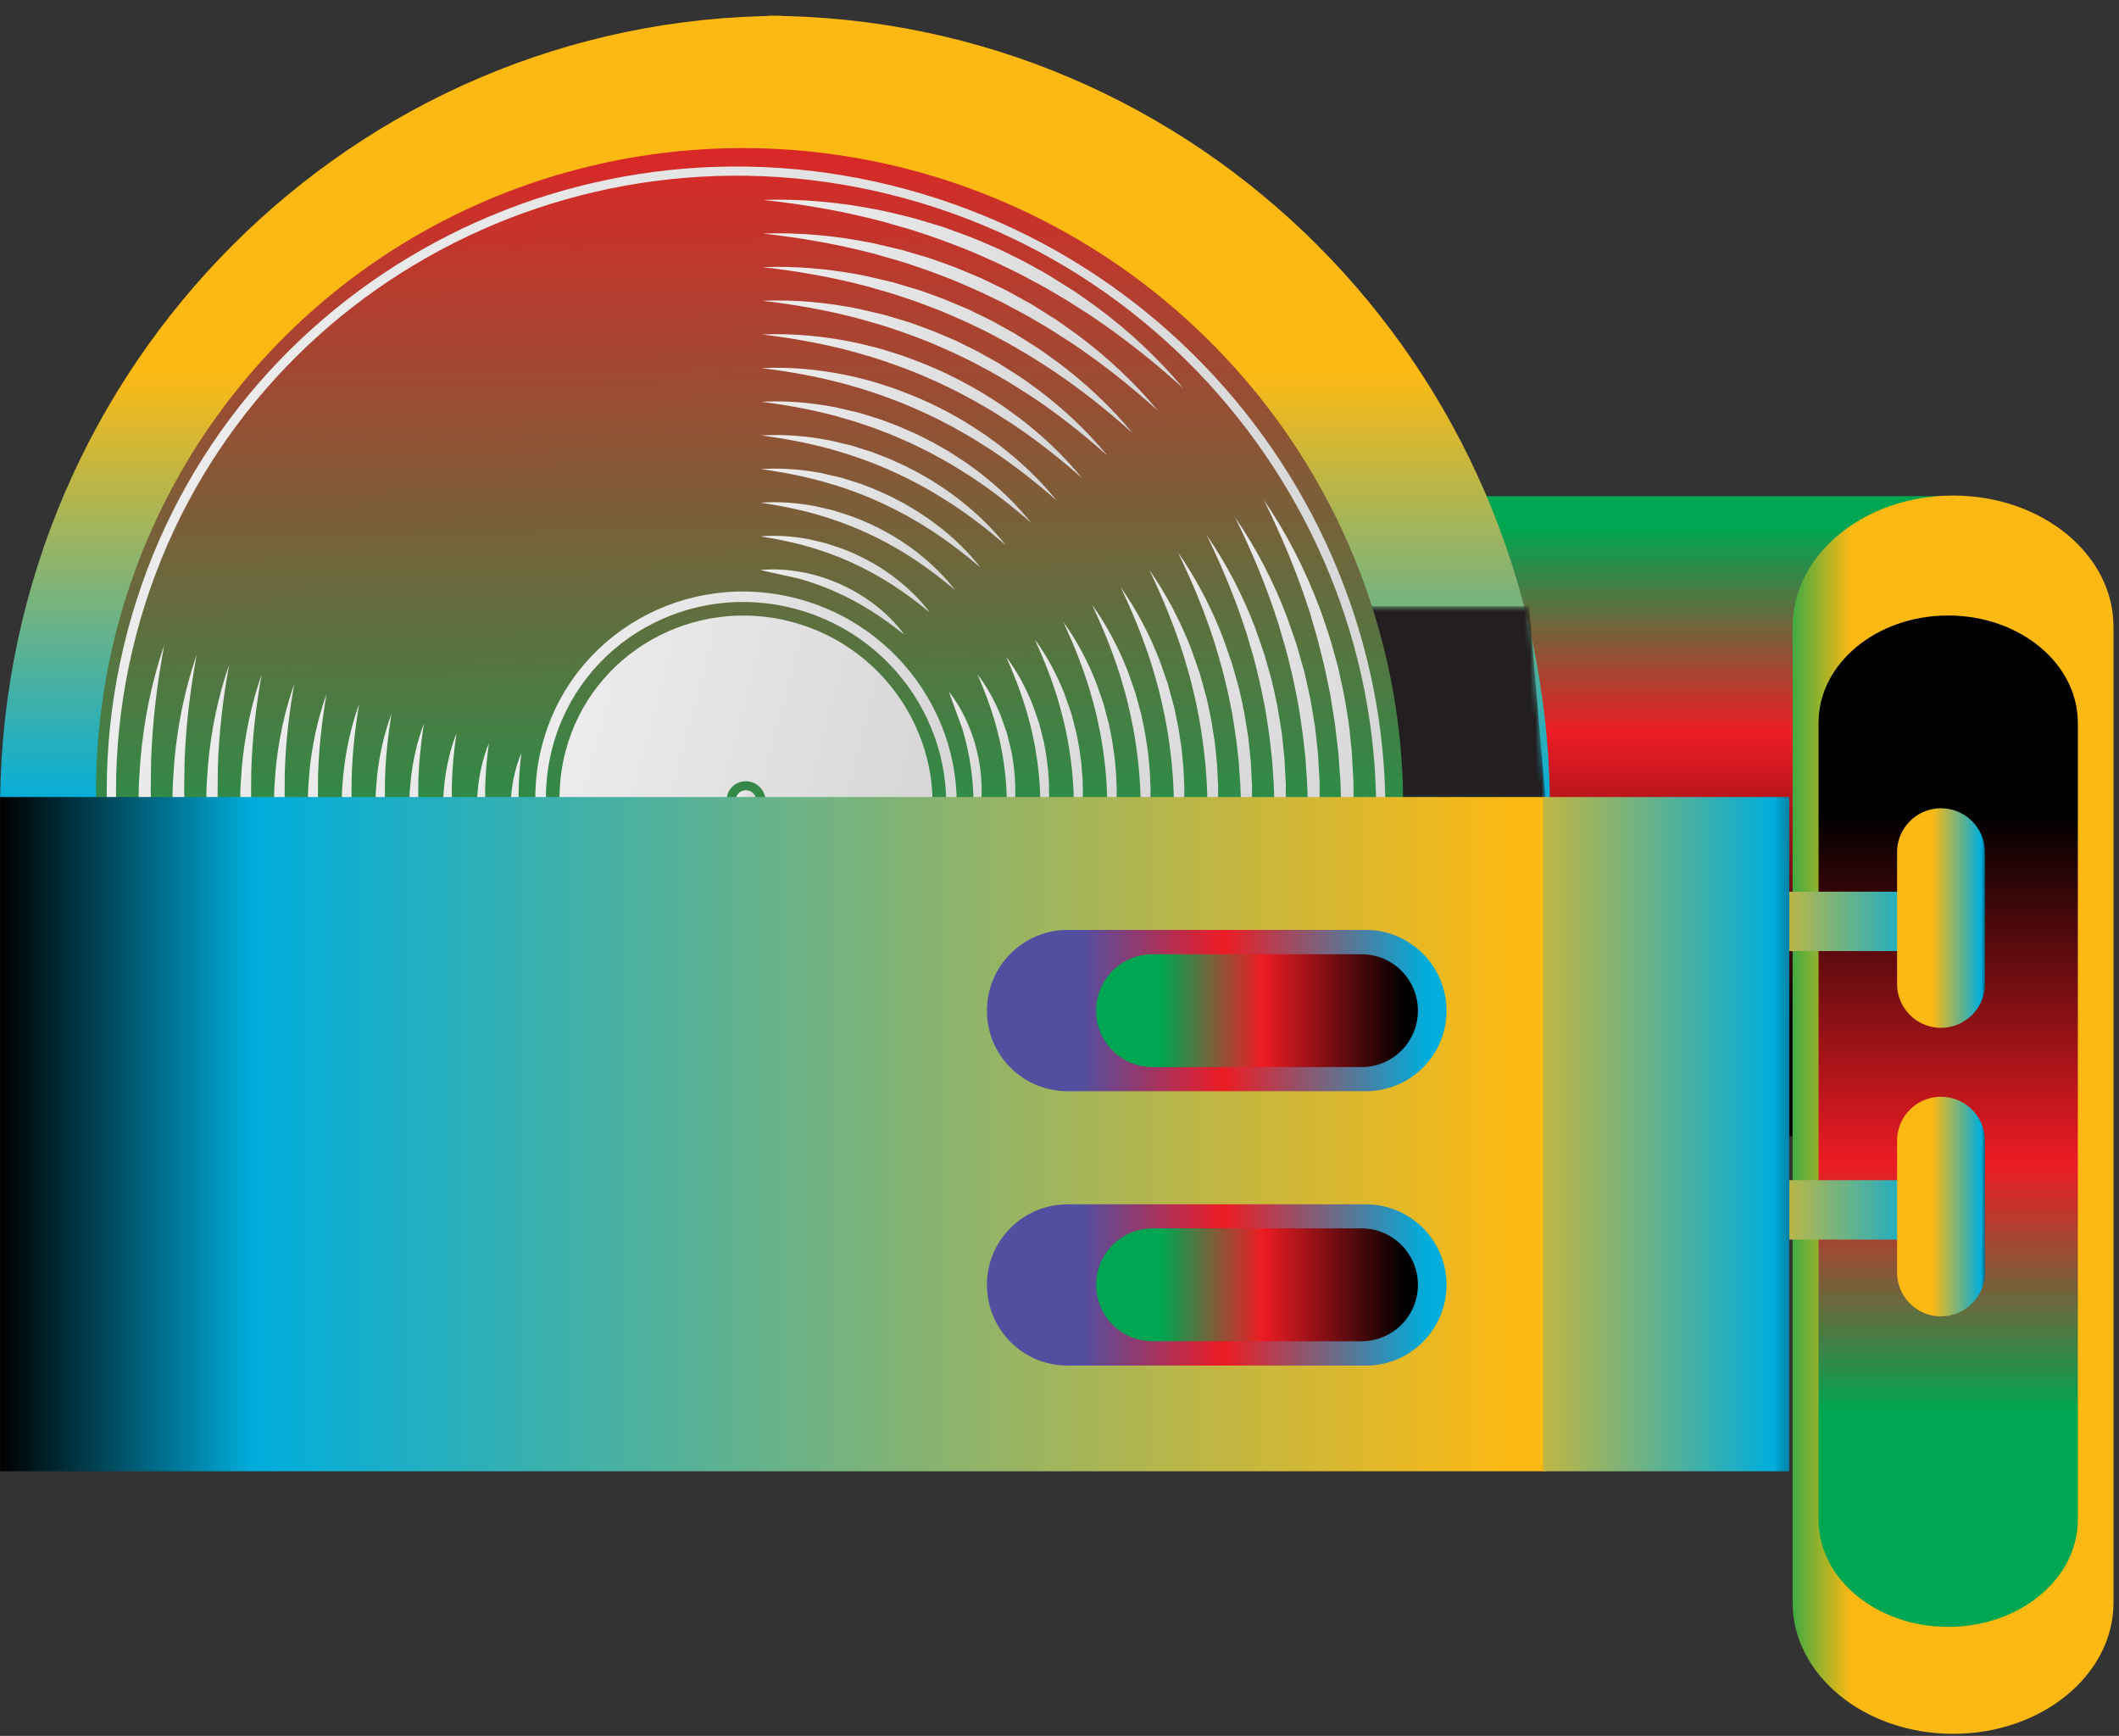 <svg xmlns="http://www.w3.org/2000/svg" xmlns:xlink="http://www.w3.org/1999/xlink" width="376" height="308" fill="none"><rect width="100%" height="100%" fill="#333333" stroke="none"/><style>#disk-spin {transform-box: fill-box;animation: disk-spin 5s infinite;transform-origin: center;} @keyframes disk-spin {0% {transform: rotate(0deg)}100% {transform: rotate(720deg)}}</style><path d="M346.631 201.585V88.034h-207.9v113.551h207.9z" fill="url(#B)"/><path d="M318.083 284.34c0 12.864 12.775 23.295 28.478 23.295 15.716 0 28.463-10.425 28.463-23.295V111.222c0-12.91-12.747-23.295-28.463-23.295-15.696 0-28.477 10.385-28.477 23.295l-.001 173.118z" fill="url(#C)"/><path d="M322.685 269.642c0 10.495 10.301 19.013 22.999 19.013 12.691 0 23.013-8.518 23.013-19.013V128.261c0-10.541-10.322-19.054-23.013-19.054-12.698 0-22.999 8.513-22.999 19.054v141.381z" fill="url(#D)"/><path d="M343.218 168.749v-10.536h-43.223v10.536h43.223z" fill="url(#E)"/><path d="M344.395 182.37c4.325 0 7.815-3.512 7.815-7.781v-23.393c0-4.27-3.483-7.782-7.815-7.782a7.8 7.8 0 0 0-7.772 7.782v23.393a7.8 7.8 0 0 0 7.772 7.781z" fill="url(#F)"/><path d="M343.218 219.938v-10.537h-43.223v10.537h43.223z" fill="url(#G)"/><path d="M344.395 233.558c4.325 0 7.815-3.512 7.815-7.781v-23.393c0-4.269-3.483-7.781-7.815-7.781a7.8 7.8 0 0 0-7.772 7.781v23.393a7.8 7.8 0 0 0 7.772 7.781z" fill="url(#H)"/><path d="M136.278 141.514V2.804c76.059.238 137.666 62.068 138.731 138.71H136.278z" fill="url(#I)"/><path d="M138.754 141.514V2.804C62.696 3.042 1.089 64.872.024 141.514h138.73z" fill="url(#J)"/><path d="M136.279 141.514V64.353c42.304.14 76.577 34.504 77.194 77.161h-77.194z" fill="url(#K)"/><mask id="A" maskUnits="userSpaceOnUse" x="136" y="107" width="139" height="35"><path style="mix-blend-mode:multiply" d="M271.337 107.585l2.915 34.357H136.278v-34.357h135.059z" fill="url(#L)"/></mask><g mask="url(#A)"><path d="M271.337 107.585l2.915 34.357H136.278v-34.357h135.059z" fill="url(#M)"/></g><ellipse cx="115.087" cy="116.23" rx="115.087" ry="116.23" transform="matrix(.256 -.967 .965 .262 -8.62 222.497)" fill="url(#N)"/><path d="M130.609 141.54c-.255.966.34 1.969 1.312 2.234s1.979-.301 2.234-1.267-.334-1.968-1.312-2.235-1.98.301-2.234 1.268z" fill="url(#O)"/><path d="M140.706 110.402c-17.659-4.816-35.763 5.455-40.352 22.887s6.035 35.545 23.701 40.363 35.764-5.455 40.355-22.894-6.044-35.54-23.704-40.356zm-9.193 34.92c-1.837-.501-2.944-2.387-2.466-4.201s2.363-2.883 4.199-2.383 2.952 2.389 2.474 4.203-2.363 2.884-4.207 2.381z" fill="url(#P)"/><path d="M141.787 106.298c-19.979-5.449-40.388 6.13-45.582 25.859s6.793 40.143 26.772 45.592 40.388-6.13 45.582-25.86-6.793-40.143-26.772-45.591zm-18.34 69.665c-18.986-5.178-30.36-24.569-25.427-43.311s24.317-29.744 43.297-24.568 30.367 24.57 25.433 43.312-24.318 29.745-43.303 24.567z" fill="url(#Q)"/><path d="M22.603 112.085C6.864 171.868 43.309 233.931 103.84 250.439s122.589-18.692 138.328-78.475-20.715-121.842-81.246-138.35S38.34 52.309 22.603 112.085zm217.969 59.444c-15.51 58.914-76.658 93.605-136.317 77.335S8.689 171.434 24.199 112.52s76.659-93.605 136.318-77.335 95.573 77.431 80.063 136.345l-.007-.001z" fill="url(#R)"/><g id="disk-spin"><path d="M31.791 173.439l-.734-2.49-1.27-5.038-1.062-5.071-.822-5.112-.616-5.139-.375-5.156-.164-5.174.058-5.173c.232-6.904 1.053-13.783 2.331-20.628-2.257 6.586-3.638 13.501-4.23 20.495-.11 1.748-.258 3.5-.295 5.26l-.009 5.277.313 5.275c.194 1.755.319 3.514.578 5.256.298 1.738.53 3.496.892 5.222l.555 2.591c.194.859.345 1.736.603 2.582.492 1.7.919 3.413 1.467 5.099.567 1.676 1.092 3.363 1.743 5.009 2.499 6.607 5.747 12.952 9.743 18.777-3.12-6.309-5.829-12.756-7.959-19.369-.298-.812-.494-1.663-.75-2.486l.002-.007z" fill="url(#S)"/><path d="M30.917 135.362l-.242 3.67-.048 1.252-.011 4.938.28 4.934.529 4.919.828 4.888a156.53 156.53 0 0 0 .515 2.422l.577 2.477 1.39 4.898 1.667 4.807c2.365 6.217 5.423 12.178 9.185 17.646-2.927-5.941-5.462-12.001-7.454-18.214-.286-.771-.468-1.559-.705-2.339-.009-.025-.688-2.319-.696-2.344-.452-1.561-.789-3.152-1.19-4.73-.371-1.577-.66-3.177-.997-4.767-.314-1.592-.515-3.206-.766-4.803-.249-1.605-.389-3.217-.583-4.829-.171-1.613-.218-3.23-.356-4.849-.094-1.615-.1-3.244-.154-4.863-.008-1.621.052-3.239.053-4.866.206-6.489.981-12.959 2.16-19.402-2.128 6.155-3.421 12.619-3.985 19.162l.002-.007z" fill="url(#T)"/><path d="M36.911 135.766l-.236 3.416-.04 1.164-.027 4.594.248 4.595.48 4.582.756 4.551c.003.046.463 2.213.474 2.261l.542 2.377 1.316 4.689 1.599 4.6c2.224 5.825 5.093 11.403 8.635 16.517-2.726-5.569-5.089-11.244-6.953-17.069-.261-.719-.44-1.46-.66-2.19-.01-.048-.634-2.146-.644-2.194-.424-1.464-.74-2.958-1.116-4.431-.343-1.48-.621-2.979-.932-4.464-.288-1.487-.477-3-.717-4.496-.231-1.502-.359-3.013-.543-4.517-.166-1.514-.211-3.025-.338-4.543-.089-1.515-.095-3.031-.145-4.551l.047-4.551c.195-6.071.899-12.13 2.004-18.172-1.992 5.725-3.219 11.74-3.756 17.83l.007.002z" fill="url(#U)"/><path d="M42.91 136.18l-.216 3.165-.048 1.079-.037 4.253.215 4.254.432 4.245.691 4.217c.005.07.42 2.028.425 2.097l.509 2.27 1.246 4.489 1.529 4.401c2.075 5.43 4.761 10.635 8.077 15.387-2.526-5.199-4.721-10.497-6.446-15.922-.244-.669-.412-1.363-.615-2.043l-.599-2.046c-.389-1.364-.687-2.755-1.028-4.129-.325-1.376-.574-2.777-.867-4.16-.267-1.39-.447-2.795-.666-4.195-.212-1.399-.338-2.804-.504-4.205-.149-1.403-.197-2.817-.314-4.228-.087-1.409-.095-2.827-.142-4.241-.008-1.418.036-2.83.042-4.244.172-5.663.827-11.306 1.831-16.938-1.855 5.295-3.004 10.865-3.52 16.501l.002-.007z" fill="url(#V)"/><path d="M48.91 136.594l-.21 2.91-.047.989-.041 3.921.19 3.915.39 3.91.612 3.88a199.96 199.96 0 0 0 .393 1.929l.474 2.171 1.178 4.282 1.462 4.194c1.934 5.038 4.432 9.853 7.52 14.256-2.326-4.829-4.347-9.74-5.947-14.77-.219-.617-.378-1.262-.563-1.893-.035-.1-.528-1.793-.554-1.898-.361-1.266-.641-2.554-.954-3.83-.297-1.278-.537-2.571-.802-3.856-.256-1.289-.41-2.589-.617-3.888-.202-1.291-.317-2.595-.471-3.894-.138-1.303-.181-2.618-.288-3.92-.082-1.31-.088-2.623-.133-3.93l.03-3.939c.153-5.245.748-10.484 1.668-15.709-1.728 4.87-2.795 9.987-3.284 15.172l-.007-.002z" fill="url(#W)"/><path d="M54.909 137.008l-.204 2.656-.048.905-.057 3.577.157 3.576.341 3.572.547 3.546c.015.117.329 1.649.344 1.766l.441 2.063 1.111 4.076 1.392 3.994c1.781 4.635 4.094 9.076 6.962 13.125-2.126-4.457-3.988-8.986-5.447-13.624-.207-.576-.345-1.156-.52-1.738-.035-.13-.474-1.62-.502-1.748-.334-1.168-.587-2.352-.88-3.531-.271-1.174-.49-2.371-.737-3.552-.228-1.192-.387-2.388-.568-3.582s-.294-2.392-.436-3.591c-.119-1.2-.168-2.403-.262-3.611-.073-1.203-.083-2.41-.13-3.621l.024-3.624c.137-4.836.676-9.66 1.497-14.483-1.592 4.44-2.579 9.112-3.041 13.845l.014.004z" fill="url(#X)"/><path d="M60.91 137.414l-.191 2.403-.04.818-.066 3.236.132 3.237.295 3.228.482 3.212c.01.138.281 1.455.305 1.597l.407 1.963 1.041 3.876 1.322 3.795c1.64 4.242 3.771 8.302 6.413 11.989-1.925-4.087-3.613-8.237-4.947-12.479-.177-.515-.317-1.058-.469-1.581-.036-.153-.421-1.448-.457-1.601-.299-1.068-.534-2.148-.806-3.232-.244-1.075-.453-2.164-.672-3.248-.211-1.082-.349-2.181-.519-3.275-.163-1.091-.265-2.181-.398-3.271-.115-1.101-.161-2.198-.244-3.305-.068-1.103-.083-2.207-.121-3.309-.015-1.104.017-2.21.019-3.317.112-4.421.595-8.831 1.332-13.247-1.455 4.01-2.371 8.234-2.805 12.515l-.014-.004z" fill="url(#Y)"/><path d="M66.903 137.826l-.178 2.151-.048.732-.069 2.897.092 2.894.253 2.894.411 2.876c.018.163.245 1.271.265 1.428l.374 1.856.973 3.669 1.248 3.586c1.499 3.85 3.441 7.527 5.854 10.865-1.723-3.723-3.246-7.481-4.441-11.324-.165-.474-.282-.958-.424-1.433-.05-.187-.369-1.268-.419-1.455-.264-.968-.48-1.946-.719-2.922-.223-.98-.407-1.964-.606-2.945-.184-.984-.319-1.977-.471-2.967-.153-.983-.249-1.981-.365-2.962-.103-.999-.154-1.993-.227-2.991-.057-1.003-.076-2.002-.111-2.998l.007-3.011c.093-4.004.523-8.007 1.161-12.021-1.321 3.587-2.162 7.357-2.569 11.186l.009-.005z" fill="url(#Z)"/><path d="M72.909 138.242l-.179 1.894-.04.645-.078 2.554.065 2.564.197 2.554.346 2.542c.02.186.197 1.078.217 1.264l.339 1.757.904 3.469 1.18 3.379c1.35 3.456 3.117 6.754 5.296 9.734-1.523-3.352-2.878-6.733-3.948-10.18-.141-.423-.247-.858-.379-1.286l-.367-1.305c-.237-.87-.434-1.745-.645-2.623-.204-.877-.367-1.765-.541-2.641-.165-.881-.289-1.773-.422-2.66-.135-.88-.221-1.77-.323-2.656-.093-.892-.148-1.788-.209-2.686-.054-.896-.071-1.789-.1-2.693-.024-.895-.008-1.795.001-2.696.077-3.595.443-7.186.996-10.786-1.192 3.155-1.947 6.482-2.326 9.859l.016-.003z" fill="url(#a)"/><path d="M78.902 138.653l-.159 1.644-.048.56-.087 2.213.034 2.216.149 2.217.274 2.206c.021.209.154.893.184 1.097l.311 1.659.829 3.261 1.11 3.179c1.211 3.056 2.78 5.976 4.746 8.605-1.33-2.983-2.513-5.971-3.44-9.033l-.327-1.136-.322-1.157-.571-2.324-.477-2.337-.373-2.353-.291-2.346-.183-2.378-.09-2.381-.004-2.389c.059-3.178.369-6.354.825-9.559-1.055 2.725-1.729 5.6-2.09 8.529l-.002.007z" fill="url(#b)"/><path d="M84.903 139.06l-.154 1.397-.04.471-.104 1.87.009 1.877.109 1.875.202 1.871.136.933.278 1.552.759 3.061 1.041 2.979c1.063 2.662 2.449 5.201 4.181 7.473-1.13-2.613-2.138-5.222-2.942-7.881l-.284-.981-.276-1.009-.49-2.024-.404-2.031-.324-2.046-.251-2.034-.166-2.064-.088-2.072-.011-2.074c.035-2.77.29-5.533.662-8.331-.926 2.294-1.521 4.723-1.852 7.193l.009-.005z" fill="url(#c)"/><path d="M90.869 147.915c.354 2.424.969 4.813 1.908 7.08.922 2.269 2.119 4.425 3.63 6.343l-2.442-6.735c-.654-2.272-1.174-4.56-1.486-6.882-.344-2.316-.467-4.661-.459-7.009.017-2.353.211-4.71.489-7.097-.936 2.215-1.495 4.594-1.757 7.008-.271 2.419-.209 4.876.115 7.299l.002-.007z" fill="url(#d)"/><path d="M71.15 228.007c-5.759-3.85-11.192-8.189-16.381-12.879 4.464 5.369 9.643 10.183 15.302 14.384 1.432 1.019 2.848 2.072 4.325 3.037l4.492 2.807c1.543.857 3.071 1.746 4.645 2.544 1.59.766 3.148 1.596 4.774 2.312 1.63.672 3.244 1.407 4.896 2.026l2.49.912c.831.292 1.648.633 2.502.865 1.701.49 3.375 1.056 5.083 1.489 1.714.413 3.422.876 5.149 1.21 6.901 1.426 13.949 2.096 20.925 1.863-6.958-.75-13.812-1.925-20.523-3.663-.853-.179-1.67-.467-2.501-.7l-2.498-.707c-1.666-.481-3.284-1.083-4.928-1.618-1.636-.563-3.235-1.212-4.853-1.814-1.613-.623-3.173-1.358-4.765-2.034-1.589-.684-3.126-1.479-4.687-2.214-1.555-.756-3.049-1.629-4.586-2.425-1.521-.828-2.989-1.739-4.485-2.605L71.152 228l-.002.007z" fill="url(#e)"/><path d="M74.695 223.242c-5.42-3.616-10.537-7.692-15.424-12.092 4.161 5.027 9.01 9.543 14.293 13.479l3.001 2.15c.346.235.684.475 1.041.699l4.198 2.631c1.443.807 2.872 1.64 4.338 2.387 1.488.723 2.954 1.499 4.457 2.166 1.526.637 3.03 1.327 4.578 1.91.021.006 2.303.847 2.329.862.795.282 1.579.606 2.397.835 1.628.479 3.233 1.018 4.876 1.441 1.642.401 3.281.838 4.943 1.162 6.486 1.335 13.121 1.961 19.682 1.727-6.541-.726-12.988-1.836-19.296-3.472-.794-.17-1.563-.438-2.345-.658a2067.7 2067.7 0 0 1-2.35-.667c-1.56-.452-3.097-1.018-4.635-1.524-1.54-.528-3.05-1.139-4.571-1.707-1.511-.58-2.983-1.277-4.479-1.913-1.494-.642-2.931-1.388-4.405-2.078-1.46-.715-2.869-1.535-4.306-2.281-1.429-.774-2.814-1.632-4.223-2.453-1.379-.849-2.734-1.759-4.11-2.622l.01.018z" fill="url(#f)"/><path d="M78.232 218.482c-5.074-3.381-9.87-7.184-14.453-11.302 3.871 4.697 8.371 8.903 13.282 12.582l2.791 2.004.969.657 3.903 2.462 4.039 2.231c1.386.68 2.745 1.405 4.145 2.03 1.422.601 2.819 1.24 4.263 1.787.04.019 2.123.784 2.163.802.758.28 1.509.588 2.298.809 1.554.473 3.097.988 4.662 1.391 1.577.39 3.14.799 4.73 1.111 6.085 1.249 12.295 1.826 18.438 1.597-6.126-.695-12.158-1.744-18.06-3.284-.743-.165-1.464-.412-2.196-.618l-2.194-.632c-1.46-.426-2.887-.954-4.342-1.43-1.435-.493-2.851-1.063-4.275-1.597-1.421-.549-2.793-1.196-4.194-1.791-1.392-.6-2.744-1.294-4.123-1.943-1.367-.667-2.684-1.433-4.035-2.133-1.336-.727-2.629-1.53-3.948-2.289-1.302-.799-2.56-1.645-3.858-2.457l-.004.013z" fill="url(#g)"/><path d="M68.278 203.209c3.568 4.355 7.731 8.262 12.267 11.675l2.585 1.867c.294.206.596.407.891.606l3.609 2.286c1.244.701 2.467 1.426 3.738 2.083 1.279.629 2.537 1.304 3.834 1.894 1.313.556 2.606 1.159 3.938 1.669.06.031 1.934.725 2.003.751.725.263 1.447.563 2.192.78 1.483.454 2.956.95 4.456 1.342 1.497.376 3.004.77 4.523 1.063 5.677 1.16 11.468 1.691 17.197 1.454-5.703-.663-11.329-1.646-16.826-3.084-.692-.158-1.366-.385-2.049-.578l-2.047-.585c-1.362-.399-2.693-.886-4.042-1.333-1.338-.46-2.659-.989-3.986-1.49-1.324-.515-2.603-1.114-3.916-1.67-1.297-.56-2.556-1.206-3.842-1.807-1.273-.62-2.507-1.333-3.757-1.984-1.25-.681-2.453-1.423-3.686-2.136-1.203-.742-2.386-1.531-3.593-2.289-4.735-3.148-9.207-6.686-13.499-10.509l.009-.005z" fill="url(#h)"/><path d="M72.779 199.238c3.272 4.015 7.084 7.618 11.256 10.778l2.374 1.72c.267.192.543.378.812.562 1.106.709 2.191 1.441 3.315 2.11 1.137.65 2.268 1.32 3.432 1.926 1.169.584 2.329 1.203 3.524 1.75 1.209.521 2.394 1.072 3.616 1.545.081.037 1.754.661 1.842.7.695.262 1.377.544 2.084.758 1.412.442 2.821.921 4.243 1.292 1.433.358 2.87.733 4.316 1.014 5.263 1.07 10.637 1.547 15.955 1.318-5.294-.634-10.505-1.556-15.596-2.9-.636-.142-1.26-.356-1.894-.535l-1.891-.543c-1.263-.372-2.498-.826-3.75-1.239-1.241-.426-2.457-.919-3.69-1.38-1.221-.472-2.412-1.033-3.623-1.547-1.202-.519-2.369-1.11-3.558-1.677-1.178-.58-2.322-1.232-3.486-1.837-1.158-.626-2.277-1.316-3.412-1.972-1.128-.685-2.221-1.412-3.336-2.116-4.395-2.915-8.545-6.187-12.535-9.72l.002-.007z" fill="url(#i)"/><path d="M77.286 195.269c2.967 3.68 6.444 6.977 10.248 9.873l2.161 1.581c.248.179.492.342.749.515l3.012 1.939 3.125 1.768c1.067.542 2.127 1.112 3.214 1.607 1.099.476 2.176.984 3.291 1.427.108.052 1.568.596 1.675.647.659.254 1.308.519 1.985.732 1.339.43 2.672.88 4.037 1.243 1.359.354 2.719.7 4.102.964 4.855.982 9.81 1.412 14.713 1.181-4.879-.602-9.677-1.457-14.371-2.701-.591-.138-1.161-.329-1.745-.495-.127-.034-1.616-.468-1.742-.509-1.164-.346-2.303-.759-3.449-1.144-1.145-.392-2.273-.846-3.401-1.271-1.125-.439-2.224-.945-3.338-1.425-1.106-.478-2.186-1.031-3.276-1.542-1.085-.532-2.144-1.131-3.213-1.696-1.065-.578-2.101-1.208-3.15-1.819-1.036-.63-2.047-1.298-3.079-1.942-4.042-2.678-7.878-5.679-11.566-8.923l.018-.01z" fill="url(#j)"/><path d="M91.018 200.264l1.95 1.435.677.473 2.719 1.763 2.819 1.611 2.894 1.468 2.983 1.307c.127.064 1.386.539 1.515.596l1.879.703 3.823 1.192 3.898.909c4.448.886 8.982 1.277 13.463 1.043-4.464-.572-8.846-1.366-13.136-2.507-.533-.13-1.063-.303-1.59-.454a126.26 126.26 0 0 1-1.595-.462c-1.059-.317-2.108-.698-3.157-1.049-1.046-.365-2.072-.777-3.11-1.17-1.028-.405-2.041-.865-3.052-1.303s-1.992-.934-2.987-1.404c-.999-.487-1.958-1.036-2.942-1.548-.972-.531-1.925-1.102-2.875-1.656-.952-.578-1.873-1.184-2.814-1.774-3.703-2.445-7.222-5.182-10.609-8.136 2.672 3.34 5.812 6.338 9.232 8.966l.016-.003z" fill="url(#k)"/><path d="M94.51 195.388l1.737 1.296.599.422 2.43 1.595 2.512 1.454 2.583 1.332 2.659 1.189c.148.07 1.198.474 1.355.539l1.774.674 3.618 1.137 3.689.866c4.034.797 8.158 1.135 12.223.9-4.041-.538-8.015-1.274-11.9-2.32-.483-.116-.956-.274-1.441-.413-.184-.05-1.265-.366-1.447-.422-.96-.29-1.907-.629-2.857-.953-.942-.33-1.88-.703-2.814-1.06-.932-.365-1.85-.784-2.766-1.181s-1.806-.839-2.704-1.276c-.905-.439-1.775-.927-2.664-1.398-.887-.478-1.749-.995-2.613-1.504l-2.555-1.606c-3.365-2.206-6.553-4.682-9.64-7.339 2.383 3.001 5.172 5.696 8.221 8.068z" fill="url(#l)"/><path d="M98.009 190.514l1.525 1.157.527.38 2.137 1.419 2.213 1.299 2.273 1.188 2.336 1.065c.167.082 1.019.41 1.188.485l1.675.647 3.409 1.096 3.476.816c3.626.708 7.332 1 10.98.764-3.625-.508-7.193-1.178-10.664-2.127-.433-.11-.858-.247-1.287-.371l-1.289-.387c-.868-.265-1.713-.561-2.565-.859-.844-.296-1.68-.626-2.524-.952-.836-.33-1.66-.703-2.48-1.066-.821-.356-1.617-.75-2.421-1.14-.811-.398-1.596-.833-2.391-1.257-.787-.429-1.567-.885-2.346-1.342l-2.299-1.433c-3.019-1.97-5.884-4.181-8.683-6.552 2.08 2.659 4.533 5.055 7.213 7.163l-.002.007z" fill="url(#m)"/><path d="M101.493 185.637l1.314 1.01.457.332 1.833 1.247 1.913 1.15 1.963 1.045 2.018.949c.194.097.832.344 1.028.435l1.568.618 3.205 1.04 3.265.759c3.218.62 6.497.863 9.73.625-3.21-.476-6.362-1.086-9.437-1.935l-1.131-.329-1.15-.341-2.264-.763-2.229-.842-2.194-.944-2.14-1.004-2.114-1.101-2.077-1.187-2.033-1.265c-2.68-1.737-5.231-3.677-7.72-5.763 1.784 2.319 3.893 4.413 6.197 6.257l-.002.007z" fill="url(#n)"/><path d="M104.983 180.768l1.108.873.379.281 1.547 1.073 1.599.991 1.651.909 1.696.824.86.381 1.468.599 2.992.99 3.056.717c2.811.525 5.679.723 8.488.489-2.795-.446-5.532-.995-8.202-1.741l-.976-.287-1-.309-1.965-.666-1.945-.743-1.901-.82-1.858-.868-1.849-.962-1.807-1.033-1.777-1.091c-2.334-1.502-4.561-3.176-6.758-4.968 1.487 1.986 3.254 3.772 5.188 5.352l.006.009z" fill="url(#o)"/><path d="M109.372 176.618c1.916 1.508 4.043 2.762 6.272 3.775 2.243.987 4.592 1.743 6.998 2.173 2.397.434 4.846.586 7.246.353l-6.981-1.552c-2.263-.658-4.477-1.437-6.616-2.419-2.148-.946-4.2-2.082-6.199-3.338-1.996-1.262-3.899-2.677-5.793-4.179 1.412 1.951 3.149 3.678 5.074 5.181l-.001.006z" fill="url(#p)"/><path d="M232.978 110.617l.734 2.489 1.269 5.038 1.062 5.072.815 5.11.616 5.139.375 5.155.166 5.167-.058 5.174c-.232 6.904-1.06 13.781-2.331 20.628 2.257-6.586 3.636-13.494 4.227-20.489.112-1.754.261-3.506.302-5.257-.003-1.756.057-3.518.002-5.28l-.304-5.28c-.194-1.755-.326-3.515-.576-5.263-.298-1.738-.531-3.489-.892-5.221l-.555-2.592c-.201-.86-.344-1.735-.61-2.583-.491-1.701-.909-3.419-1.46-5.098-.574-1.677-1.092-3.362-1.743-5.008-2.506-6.61-5.747-12.953-9.738-18.769 3.113 6.308 5.829 12.756 7.954 19.36.305.814.501 1.665.748 2.494l-.003.014z" fill="url(#q)"/><path d="M233.859 148.696l.242-3.67.041-1.255.018-4.936-.281-4.934-.528-4.919-.828-4.888c.005-.021-.512-2.406-.515-2.422l-.57-2.475-1.392-4.89-1.674-4.809c-2.358-6.216-5.416-12.177-9.186-17.647 2.927 5.941 5.463 12.001 7.454 18.215.279.768.468 1.558.705 2.338.009.025.688 2.319.689 2.342.459 1.563.794 3.161 1.198 4.732.371 1.577.659 3.177.996 4.768.312 1.599.508 3.203.765 4.81.242 1.602.389 3.216.583 4.828.17 1.613.218 3.23.349 4.848.101 1.617.109 3.238.161 4.864.008 1.622-.052 3.24-.053 4.866-.213 6.487-.981 12.959-2.168 19.4 2.121-6.156 3.423-12.626 3.994-19.166z" fill="url(#r)"/><path d="M227.858 148.289l.229-3.417.047-1.162.027-4.595-.248-4.594-.48-4.582-.756-4.552-.474-2.26-.542-2.377-1.323-4.691-1.597-4.607c-2.216-5.823-5.092-11.404-8.629-16.509 2.726 5.57 5.089 11.244 6.953 17.069.261.719.433 1.459.66 2.191.009.055.634 2.146.644 2.194.417 1.461.743 2.951 1.109 4.429.351 1.481.621 2.978.932 4.464.295 1.489.485 3.001.715 4.503s.359 3.012.544 4.516c.159 1.512.21 3.025.33 4.541.089 1.516.095 3.031.145 4.551.012 1.518-.045 3.039-.047 4.552-.197 6.077-.908 12.135-2.004 18.171 1.992-5.724 3.212-11.741 3.756-17.83l.009-.005z" fill="url(#s)"/><path d="M221.859 147.875l.223-3.163.047-1.079.03-4.255-.215-4.254-.439-4.246-.684-4.216c-.005-.069-.42-2.028-.425-2.097l-.509-2.27-1.256-4.484-1.529-4.401c-2.068-5.428-4.762-10.628-8.077-15.386 2.526 5.199 4.721 10.496 6.453 15.924.244.668.405 1.36.608 2.04a150.86 150.86 0 0 1 .599 2.046c.389 1.364.687 2.756 1.035 4.131.323 1.383.574 2.777.867 4.16.267 1.391.44 2.793.659 4.194.212 1.398.345 2.805.51 4.206.142 1.402.197 2.818.314 4.228.08 1.407.088 2.826.135 4.239l-.035 4.246c-.171 5.663-.827 11.307-1.831 16.938 1.857-5.301 2.996-10.866 3.512-16.503l.008.002z" fill="url(#t)"/><path d="M215.859 147.462l.21-2.911.047-.989.039-3.913-.19-3.916-.39-3.91-.62-3.881c-.006-.092-.379-1.836-.385-1.928l-.469-2.161-1.186-4.285-1.461-4.194c-1.928-5.036-4.432-9.852-7.52-14.255 2.326 4.828 4.354 9.741 5.953 14.778.219.617.377 1.263.564 1.886l.554 1.898c.362 1.266.634 2.553.954 3.83.304 1.28.537 2.571.802 3.856.249 1.288.417 2.591.617 3.889.193 1.295.315 2.601.471 3.894.138 1.303.182 2.61.288 3.919.075 1.309.09 2.616.133 3.931l-.031 3.938c-.153 5.246-.748 10.484-1.66 15.711 1.72-4.871 2.795-9.987 3.276-15.173l.004-.014z" fill="url(#u)"/><path d="M209.86 147.048l.204-2.656.041-.908.05-3.579-.158-3.575-.341-3.573-.548-3.546c-.015-.117-.331-1.641-.346-1.758l-.441-2.064-1.111-4.075-1.392-3.995c-1.781-4.634-4.101-9.077-6.962-13.124 2.126 4.457 3.986 8.993 5.447 13.623.202.568.345 1.156.513 1.737.034.13.467 1.618.502 1.748.333 1.168.587 2.352.872 3.529.277 1.182.491 2.37.737 3.552.235 1.194.379 2.386.568 3.582.182 1.194.294 2.392.431 3.582.126 1.202.174 2.412.27 3.613.07 1.209.082 2.41.123 3.619.017 1.21-.018 2.413-.024 3.624-.137 4.836-.667 9.655-1.497 14.483 1.591-4.44 2.579-9.112 3.033-13.847l.029.008z" fill="url(#v)"/><path d="M203.858 146.641l.191-2.403.047-.816.066-3.236-.124-3.235-.302-3.23-.476-3.21c-.016-.14-.281-1.455-.304-1.597l-.407-1.963-1.041-3.876-1.317-3.786c-1.64-4.242-3.771-8.302-6.412-11.996 1.926 4.087 3.613 8.237 4.947 12.479.183.524.317 1.058.468 1.588l.463 1.603c.299 1.068.534 2.148.799 3.23.251 1.077.451 2.171.672 3.248.209 1.089.349 2.181.519 3.275.165 1.084.273 2.183.396 3.278.117 1.094.169 2.2.253 3.3.068 1.103.083 2.207.119 3.316l-.019 3.317c-.119 4.419-.595 8.831-1.325 13.249 1.455-4.01 2.371-8.234 2.805-12.515l-.018-.02z" fill="url(#w)"/><path d="M197.859 146.228l.185-2.149.048-.733.068-2.896-.099-2.897-.246-2.891-.411-2.876c-.018-.163-.238-1.27-.258-1.426l-.381-1.859-.964-3.674-1.255-3.588c-1.498-3.85-3.44-7.526-5.853-10.865 1.723 3.723 3.246 7.482 4.446 11.333.158.473.282.958.424 1.434.045.178.369 1.268.412 1.453.271.97.487 1.947.726 2.924.223.979.414 1.965.607 2.944.184.984.326 1.979.47 2.968.152.99.25 1.981.364 2.968.105.993.154 1.993.227 2.992.058.995.076 2.001.109 3.005l-.007 3.01c-.102 4.01-.523 8.008-1.168 12.02 1.326-3.579 2.155-7.36 2.561-11.188l-.005-.009z" fill="url(#x)"/><path d="M191.859 145.814l.181-1.902.04-.644.078-2.555-.067-2.556-.197-2.555-.339-2.54c-.02-.186-.197-1.078-.217-1.264l-.346-1.758-.896-3.468-1.18-3.379c-1.351-3.456-3.11-6.751-5.296-9.734 1.53 3.354 2.879 6.726 3.948 10.18.14.423.254.861.372 1.284.066.214.315 1.095.366 1.305.244.872.441 1.747.646 2.624.197.874.367 1.764.539 2.647.165.881.289 1.773.422 2.66.134.881.221 1.77.323 2.657.094.891.141 1.785.209 2.685.054.896.078 1.791.099 2.694v2.696c-.077 3.594-.449 7.176-.996 10.785 1.185-3.157 1.94-6.484 2.326-9.858l-.015-.004z" fill="url(#y)"/><path d="M185.867 145.402l.166-1.642.041-.561.087-2.214-.041-2.218-.149-2.217-.274-2.206c-.021-.209-.147-.891-.177-1.095l-.312-1.659-.827-3.268-1.11-3.179c-1.202-3.061-2.772-5.974-4.738-8.603 1.33 2.983 2.504 5.976 3.44 9.033l.327 1.136.324 1.15.564 2.323.476 2.336.373 2.353.283 2.345.192 2.372.09 2.382.005 2.388c-.059 3.178-.37 6.354-.833 9.558 1.063-2.724 1.737-5.598 2.088-8.523l.005.009z" fill="url(#z)"/><path d="M179.866 144.995l.154-1.396.041-.471.096-1.872-.009-1.878-.102-1.873-.202-1.87-.136-.933-.279-1.552-.759-3.062-1.042-2.972c-1.063-2.662-2.449-5.201-4.188-7.474 1.13 2.612 2.145 5.223 2.94 7.888l.284.981.271 1 .49 2.024.41 2.039.317 2.045.25 2.034.166 2.063.088 2.073.018 2.076c-.042 2.768-.29 5.532-.662 8.331.919-2.296 1.521-4.723 1.852-7.194l.002-.007z" fill="url(#AA)"/><path d="M173.9 136.14c-.354-2.424-.97-4.813-1.901-7.077-.922-2.27-2.125-4.428-3.63-6.343l2.442 6.735c.656 2.265 1.174 4.56 1.486 6.881.337 2.314.467 4.662.459 7.009-.024 2.351-.218 4.708-.496 7.096.936-2.216 1.494-4.595 1.757-7.009.278-2.417.208-4.876-.115-7.299l-.002.007z" fill="url(#AB)"/><path d="M156.335 37.339c-6.9-1.425-13.941-2.094-20.923-1.87 6.95.755 13.819 1.927 20.524 3.663.844.184 1.669.467 2.5.7l2.492.705c1.665.481 3.291 1.085 4.935 1.62 1.629.561 3.242 1.213 4.855 1.807 1.613.623 3.181 1.36 4.765 2.035 1.589.683 3.126 1.479 4.687 2.214 1.555.756 3.047 1.636 4.578 2.422 1.521.828 2.988 1.746 4.485 2.605l4.374 2.797c5.757 3.856 11.199 8.191 16.386 12.888-4.464-5.37-9.65-10.185-15.302-14.384-1.432-1.02-2.848-2.072-4.325-3.037l-4.492-2.807c-1.543-.857-3.078-1.748-4.645-2.544-1.588-.772-3.155-1.598-4.774-2.312-1.63-.672-3.242-1.414-4.903-2.027l-2.489-.913c-.836-.301-1.648-.633-2.503-.864-1.693-.489-3.374-1.056-5.075-1.488-1.714-.413-3.423-.876-5.157-1.212l.007.002z" fill="url(#AC)"/><path d="M188.196 57.274l-1.038-.705-4.192-2.629-4.345-2.389-4.464-2.169-4.579-1.91c-.021-.006-2.309-.849-2.329-.862l-2.403-.837-4.87-1.439-4.942-1.162c-6.493-1.337-13.122-1.961-19.681-1.733 6.534.724 12.988 1.835 19.289 3.469.794.171 1.563.439 2.352.66l2.343.665c1.567.455 3.09 1.016 4.635 1.524 1.533.527 3.05 1.139 4.565 1.706 1.517.582 2.99 1.279 4.486 1.914 1.487.641 2.931 1.389 4.405 2.078 1.46.715 2.862 1.534 4.306 2.282 1.429.774 2.813 1.632 4.218 2.443 1.386.851 2.734 1.759 4.116 2.624 5.421 3.616 10.539 7.685 15.418 12.09-4.169-5.03-9.012-9.537-14.293-13.479l-3.004-2.144.007.002z" fill="url(#AD)"/><path d="M184.918 62.289l-.969-.656-3.895-2.46-4.045-2.24-4.145-2.03-4.263-1.787c-.041-.018-2.121-.791-2.162-.809l-2.295-.816-4.663-1.391-4.737-1.113c-6.077-1.247-12.294-1.826-18.439-1.59 6.118.693 12.157 1.744 18.059 3.285.743.164 1.464.412 2.197.618l2.195.625c1.461.426 2.896.949 4.337 1.421 1.442.495 2.849 1.07 4.275 1.597 1.421.549 2.793 1.196 4.194 1.791 1.392.6 2.751 1.296 4.123 1.943 1.367.668 2.685 1.434 4.035 2.134 1.336.726 2.629 1.53 3.948 2.289 1.295.797 2.561 1.645 3.852 2.456 5.074 3.381 9.876 7.186 14.46 11.304-3.863-4.695-8.37-8.903-13.282-12.581l-2.791-2.005.011.018z" fill="url(#AE)"/><path d="M181.639 67.304l-.897-.614-3.608-2.286-3.731-2.081-3.834-1.894-3.94-1.663c-.067-.033-1.941-.727-2.001-.758l-2.19-.787-4.456-1.342-4.523-1.063c-5.67-1.159-11.463-1.682-17.198-1.454 5.711.664 11.336 1.647 16.832 3.093.692.158 1.359.383 2.049.578l2.046.585c1.362.399 2.701.888 4.043 1.334 1.338.459 2.657.995 3.979 1.487 1.326.508 2.604 1.107 3.908 1.669 1.297.56 2.563 1.207 3.84 1.814 1.273.62 2.5 1.331 3.764 1.986 1.249.681 2.452 1.423 3.679 2.134l3.595 2.282c4.727 3.146 9.207 6.686 13.498 10.508-3.568-4.355-7.731-8.261-12.274-11.677l-2.577-1.865-.004.014z" fill="url(#AF)"/><path d="M191.99 84.817c-3.272-4.014-7.091-7.62-11.258-10.77l-2.374-1.721c-.267-.191-.543-.377-.826-.566-1.099-.707-2.184-1.439-3.315-2.11-1.137-.65-2.261-1.319-3.425-1.924-1.169-.584-2.329-1.204-3.524-1.75-1.208-.521-2.394-1.073-3.615-1.545-.089-.039-1.755-.661-1.843-.7-.694-.263-1.376-.544-2.091-.76-1.411-.442-2.813-.919-4.243-1.291-1.431-.366-2.869-.734-4.316-1.014-5.262-1.07-10.636-1.547-15.948-1.316 5.295.633 10.506 1.556 15.599 2.892.643.144 1.267.358 1.893.536.106.029 1.793.516 1.897.551 1.263.372 2.497.826 3.743 1.238 1.248.428 2.464.921 3.697 1.381 1.221.472 2.414 1.026 3.622 1.547s2.368 1.117 3.558 1.678c1.171.578 2.32 1.238 3.484 1.843 1.151.624 2.277 1.316 3.412 1.972l3.336 2.115c4.389 2.913 8.545 6.187 12.535 9.72l.002-.007z" fill="url(#AG)"/><path d="M187.483 88.786c-2.977-3.674-6.445-6.977-10.25-9.866l-2.161-1.581c-.248-.179-.497-.35-.749-.515l-3.019-1.94c-1.029-.598-2.062-1.213-3.126-1.768-1.067-.542-2.119-1.11-3.211-1.614-1.1-.476-2.183-.986-3.301-1.422-.107-.051-1.567-.596-1.674-.647-.66-.253-1.313-.527-1.986-.731-1.338-.43-2.672-.881-4.036-1.243-1.361-.347-2.727-.702-4.109-.966-4.848-.98-9.81-1.412-14.706-1.18 4.879.603 9.676 1.458 14.362 2.706.591.138 1.161.33 1.745.495.127.034 1.616.468 1.743.502 1.158.343 2.304.758 3.45 1.143 1.143.399 2.266.845 3.399 1.278 1.125.439 2.224.945 3.338 1.425 1.106.478 2.18 1.022 3.276 1.542 1.085.532 2.137 1.129 3.213 1.696 1.064.578 2.101 1.209 3.149 1.82l3.073 1.94c4.042 2.678 7.875 5.686 11.573 8.924l.007.002z" fill="url(#AH)"/><path d="M173.743 83.79l-1.95-1.435-.671-.464-2.726-1.764-2.819-1.611-2.902-1.47-2.976-1.305c-.126-.064-1.385-.539-1.514-.596l-1.879-.703-3.823-1.193-3.896-.915c-4.448-.887-8.983-1.277-13.463-1.043 4.464.572 8.846 1.366 13.134 2.514.54.132 1.062.303 1.59.453a125.26 125.26 0 0 1 1.593.469c1.066.319 2.108.698 3.157 1.049 1.046.365 2.079.779 3.11 1.17 1.035.407 2.034.863 3.05 1.31 1.012.438 1.992.934 2.995 1.406.996.493 1.957 1.036 2.941 1.548.974.524 1.918 1.1 2.876 1.656l2.814 1.773c3.702 2.445 7.22 5.189 10.609 8.136-2.681-3.334-5.812-6.338-9.239-8.968l-.011-.018z" fill="url(#AI)"/><path d="M170.259 88.667l-1.738-1.296-.599-.422-2.43-1.595-2.513-1.454-2.59-1.334-2.651-1.187c-.141-.068-1.199-.474-1.348-.536l-1.781-.676-3.616-1.144-3.69-.867c-4.033-.797-8.151-1.133-12.215-.898 4.041.539 8.015 1.274 11.899 2.32.484.116.956.274 1.435.411.181.057 1.265.365 1.445.429.959.29 1.906.628 2.857.953.949.332 1.879.703 2.814 1.06.932.364 1.843.782 2.764 1.188.909.395 1.806.839 2.706 1.269.903.445 1.773.934 2.663 1.398.881.476 1.75.994 2.607 1.501l2.557 1.6c3.358 2.203 6.56 4.683 9.645 7.348-2.383-3.001-5.172-5.696-8.223-8.061l.002-.007z" fill="url(#AJ)"/><path d="M166.76 93.541l-1.533-1.151-.52-.379-2.137-1.419-2.213-1.298-2.273-1.188-2.336-1.064c-.174-.085-1.019-.41-1.186-.493l-1.675-.647-3.402-1.093-3.476-.816c-3.626-.708-7.332-1-10.973-.762 3.625.508 7.184 1.183 10.664 2.127.433.11.858.247 1.286.371a84.15 84.15 0 0 1 1.292.38c.861.263 1.711.568 2.557.857.852.298 1.688.628 2.525.952.835.331 1.66.703 2.479 1.066.821.356 1.624.752 2.429 1.142.81.398 1.595.834 2.393 1.251.787.429 1.564.892 2.346 1.342.777.463 1.532.958 2.298 1.433 3.02 1.97 5.891 4.183 8.684 6.552-2.087-2.661-4.533-5.055-7.213-7.163l-.016.003z" fill="url(#AK)"/><path d="M163.269 98.417l-1.314-1.01-.457-.332-1.841-1.249-1.905-1.148-1.961-1.052-2.013-.94c-.194-.097-.831-.351-1.028-.435l-1.569-.619-3.205-1.04-3.269-.768c-3.218-.62-6.498-.863-9.731-.625 3.217.479 6.37 1.088 9.437 1.935l1.138.331 1.142.347 2.264.763 2.236.844 2.193.944 2.141 1.004 2.119 1.11 2.077 1.187 2.033 1.265c2.68 1.737 5.231 3.677 7.72 5.764-1.792-2.321-3.893-4.414-6.204-6.259l-.003-.016z" fill="url(#AL)"/><path d="M159.779 103.285l-1.103-.863-.378-.289-1.547-1.073-1.599-.991-1.651-.908-1.696-.824-.859-.382-1.463-.59-2.99-.996-3.065-.712c-2.803-.53-5.673-.721-8.488-.489 2.802.448 5.539.997 8.209 1.743l.983.289.993.306 1.972.669 1.937.741 1.909.822 1.856.875 1.842.961 1.809 1.025 1.777 1.091c2.334 1.502 4.561 3.177 6.758 4.968-1.487-1.985-3.254-3.772-5.196-5.354l-.01-.018z" fill="url(#AM)"/><path d="M155.397 107.437c-1.923-1.51-4.043-2.761-6.279-3.776-2.241-.995-4.584-1.749-6.992-2.172-2.395-.441-4.846-.586-7.245-.352l6.974 1.55c2.262.658 4.484 1.439 6.616 2.418 2.141.945 4.207 2.085 6.205 3.34 1.989 1.26 3.899 2.678 5.796 4.173-1.413-1.951-3.157-3.68-5.075-5.181z" fill="url(#AN)"/></g><path d="M274.372 261.048V141.416H.024v119.632h274.348z" fill="url(#AO)"/><path d="M317.508 261.048V141.416h-43.711v119.632h43.711z" fill="url(#AP)"/><path d="M242.37 193.613c7.877 0 14.304-6.358 14.304-14.28 0-7.879-6.427-14.336-14.304-14.336h-52.944c-7.906 0-14.305 6.45-14.305 14.336 0 7.922 6.399 14.28 14.305 14.28h52.944z" fill="url(#AQ)"/><path d="M241.585 189.337a10 10 0 0 0 10.015-10.011c0-5.552-4.486-10.017-10.015-10.017h-37.07a10 10 0 0 0-10.015 10.017c0 5.552 4.492 10.011 10.015 10.011h37.07z" fill="url(#AR)"/><path d="M242.37 242.299c7.877 0 14.304-6.408 14.304-14.336 0-7.88-6.427-14.28-14.304-14.28h-52.944c-7.906 0-14.305 6.407-14.305 14.28 0 7.928 6.399 14.336 14.305 14.336h52.944z" fill="url(#AS)"/><path d="M241.585 237.98a10 10 0 0 0 10.015-10.017c0-5.503-4.486-10.011-10.015-10.011h-37.07c-5.53 0-10.015 4.508-10.015 10.011a10.01 10.01 0 0 0 10.015 10.017h37.07z" fill="url(#AT)"/><defs><linearGradient id="B" x1="242.678" y1="194.904" x2="242.678" y2="93.761" xlink:href="#AU"><stop offset=".13"/><stop offset=".64" stop-color="#ed1c24"/><stop offset="1" stop-color="#00a651"/></linearGradient><linearGradient id="C" x1="311.416" y1="197.781" x2="328.568" y2="197.781" xlink:href="#AU"><stop offset=".01" stop-color="#ed1c24"/><stop offset=".18" stop-color="#00a651"/><stop offset="1" stop-color="#fdb913"/></linearGradient><linearGradient id="D" x1="345.691" y1="128.537" x2="345.691" y2="250.508" xlink:href="#AU"><stop offset=".13"/><stop offset=".64" stop-color="#ed1c24"/><stop offset="1" stop-color="#00a651"/></linearGradient><linearGradient id="E" x1="346.253" y1="163.484" x2="308.784" y2="163.484" xlink:href="#AU"><stop offset=".13" stop-color="#00addc"/><stop offset="1" stop-color="#fdb913"/></linearGradient><linearGradient id="F" x1="353.304" y1="162.889" x2="339.791" y2="162.889" xlink:href="#AU"><stop/><stop offset=".13" stop-color="#00addc"/><stop offset=".78" stop-color="#fdb913"/></linearGradient><linearGradient id="G" x1="346.253" y1="214.673" x2="308.784" y2="214.673" xlink:href="#AU"><stop offset=".13" stop-color="#00addc"/><stop offset="1" stop-color="#fdb913"/></linearGradient><linearGradient id="H" x1="353.304" y1="214.077" x2="339.791" y2="214.077" xlink:href="#AU"><stop/><stop offset=".13" stop-color="#00addc"/><stop offset=".78" stop-color="#fdb913"/></linearGradient><linearGradient id="I" x1="204.176" y1="158.893" x2="204.176" y2="39.534" xlink:href="#AU"><stop/><stop offset=".13" stop-color="#00addc"/><stop offset=".78" stop-color="#fdb913"/></linearGradient><linearGradient id="J" x1="70.857" y1="158.893" x2="70.857" y2="39.534" xlink:href="#AU"><stop/><stop offset=".13" stop-color="#00addc"/><stop offset=".78" stop-color="#fdb913"/></linearGradient><linearGradient id="K" x1="173.633" y1="86.313" x2="173.633" y2="37.672" xlink:href="#AU"><stop offset=".13" stop-color="#00addc"/><stop offset=".64" stop-color="#ed1c24"/><stop offset="1" stop-color="#524fa1"/></linearGradient><linearGradient id="L" x1="205.272" y1="136.208" x2="205.272" y2="90.053" xlink:href="#AU"><stop stop-color="#fff"/><stop offset=".06" stop-color="#dadada"/><stop offset=".16" stop-color="#a7a7a7"/><stop offset=".26" stop-color="#7a7a7a"/><stop offset=".37" stop-color="#545454"/><stop offset=".48" stop-color="#353535"/><stop offset=".59" stop-color="#1e1e1e"/><stop offset=".71" stop-color="#0d0d0d"/><stop offset=".84" stop-color="#030303"/><stop offset="1"/></linearGradient><linearGradient id="M" x1="205.272" y1="136.208" x2="205.272" y2="90.053" xlink:href="#AU"><stop stop-color="#231f20"/></linearGradient><linearGradient id="N" x1="264.354" y1="188.813" x2="114.87" y2="231.706" xlink:href="#AU"><stop stop-color="#e72025"/><stop offset="1" stop-color="#01a651"/></linearGradient><linearGradient id="O" x1="130.609" y1="141.54" x2="134.163" y2="142.475" xlink:href="#AU"><stop stop-color="#ececec"/><stop offset="1" stop-color="#d6d6d6"/></linearGradient><linearGradient id="P" x1="100.353" y1="133.292" x2="164.558" y2="150.195" xlink:href="#AU"><stop stop-color="#ececec"/><stop offset="1" stop-color="#d6d6d6"/></linearGradient><linearGradient id="Q" x1="96.205" y1="132.157" x2="168.727" y2="151.25" xlink:href="#AU"><stop stop-color="#ececec"/><stop offset="1" stop-color="#d6d6d6"/></linearGradient><linearGradient id="R" x1="22.602" y1="112.088" x2="242.678" y2="170.026" xlink:href="#AU"><stop stop-color="#ececec"/><stop offset="1" stop-color="#d6d6d6"/></linearGradient><linearGradient id="S" x1="19.371" y1="150.675" x2="50.13" y2="158.789" xlink:href="#AU"><stop stop-color="#ececec"/><stop offset="1" stop-color="#d6d6d6"/></linearGradient><linearGradient id="T" x1="25.707" y1="150.254" x2="54.643" y2="157.887" xlink:href="#AU"><stop stop-color="#ececec"/><stop offset="1" stop-color="#d6d6d6"/></linearGradient><linearGradient id="U" x1="32.039" y1="149.817" x2="59.137" y2="156.965" xlink:href="#AU"><stop stop-color="#ececec"/><stop offset="1" stop-color="#d6d6d6"/></linearGradient><linearGradient id="V" x1="38.383" y1="149.405" x2="63.641" y2="156.068" xlink:href="#AU"><stop stop-color="#ececec"/><stop offset="1" stop-color="#d6d6d6"/></linearGradient><linearGradient id="W" x1="44.725" y1="148.978" x2="68.162" y2="155.161" xlink:href="#AU"><stop stop-color="#ececec"/><stop offset="1" stop-color="#d6d6d6"/></linearGradient><linearGradient id="X" x1="51.034" y1="148.55" x2="72.653" y2="154.253" xlink:href="#AU"><stop stop-color="#ececec"/><stop offset="1" stop-color="#d6d6d6"/></linearGradient><linearGradient id="Y" x1="57.401" y1="148.122" x2="77.19" y2="153.342" xlink:href="#AU"><stop stop-color="#ececec"/><stop offset="1" stop-color="#d6d6d6"/></linearGradient><linearGradient id="Z" x1="63.707" y1="147.693" x2="81.681" y2="152.434" xlink:href="#AU"><stop stop-color="#ececec"/><stop offset="1" stop-color="#d6d6d6"/></linearGradient><linearGradient id="a" x1="70.031" y1="147.272" x2="86.185" y2="151.533" xlink:href="#AU"><stop stop-color="#ececec"/><stop offset="1" stop-color="#d6d6d6"/></linearGradient><linearGradient id="b" x1="76.373" y1="146.841" x2="90.7" y2="150.621" xlink:href="#AU"><stop stop-color="#ececec"/><stop offset="1" stop-color="#d6d6d6"/></linearGradient><linearGradient id="c" x1="82.689" y1="146.419" x2="95.197" y2="149.718" xlink:href="#AU"><stop stop-color="#ececec"/><stop offset="1" stop-color="#d6d6d6"/></linearGradient><linearGradient id="d" x1="89.014" y1="145.994" x2="99.71" y2="148.816" xlink:href="#AU"><stop stop-color="#ececec"/><stop offset="1" stop-color="#d6d6d6"/></linearGradient><linearGradient id="e" x1="52.64" y1="223.165" x2="130.613" y2="243.813" xlink:href="#AU"><stop stop-color="#ececec"/><stop offset="1" stop-color="#d6d6d6"/></linearGradient><linearGradient id="f" x1="57.267" y1="218.719" x2="130.587" y2="238.134" xlink:href="#AU"><stop stop-color="#ececec"/><stop offset="1" stop-color="#d6d6d6"/></linearGradient><linearGradient id="g" x1="61.897" y1="214.285" x2="130.566" y2="232.469" xlink:href="#AU"><stop stop-color="#ececec"/><stop offset="1" stop-color="#d6d6d6"/></linearGradient><linearGradient id="h" x1="66.512" y1="209.851" x2="130.537" y2="226.805" xlink:href="#AU"><stop stop-color="#ececec"/><stop offset="1" stop-color="#d6d6d6"/></linearGradient><linearGradient id="i" x1="71.142" y1="205.418" x2="130.495" y2="221.134" xlink:href="#AU"><stop stop-color="#ececec"/><stop offset="1" stop-color="#d6d6d6"/></linearGradient><linearGradient id="j" x1="75.759" y1="200.98" x2="130.466" y2="215.466" xlink:href="#AU"><stop stop-color="#ececec"/><stop offset="1" stop-color="#d6d6d6"/></linearGradient><linearGradient id="k" x1="80.382" y1="196.544" x2="130.424" y2="209.795" xlink:href="#AU"><stop stop-color="#ececec"/><stop offset="1" stop-color="#d6d6d6"/></linearGradient><linearGradient id="l" x1="85.022" y1="192.102" x2="130.398" y2="204.117" xlink:href="#AU"><stop stop-color="#ececec"/><stop offset="1" stop-color="#d6d6d6"/></linearGradient><linearGradient id="m" x1="89.654" y1="187.666" x2="130.378" y2="198.448" xlink:href="#AU"><stop stop-color="#ececec"/><stop offset="1" stop-color="#d6d6d6"/></linearGradient><linearGradient id="n" x1="94.278" y1="183.227" x2="130.336" y2="192.773" xlink:href="#AU"><stop stop-color="#ececec"/><stop offset="1" stop-color="#d6d6d6"/></linearGradient><linearGradient id="o" x1="98.892" y1="178.797" x2="130.299" y2="187.112" xlink:href="#AU"><stop stop-color="#ececec"/><stop offset="1" stop-color="#d6d6d6"/></linearGradient><linearGradient id="p" x1="103.524" y1="174.357" x2="130.28" y2="181.439" xlink:href="#AU"><stop stop-color="#ececec"/><stop offset="1" stop-color="#d6d6d6"/></linearGradient><linearGradient id="q" x1="214.711" y1="125.021" x2="245.456" y2="133.131" xlink:href="#AU"><stop stop-color="#ececec"/><stop offset="1" stop-color="#d6d6d6"/></linearGradient><linearGradient id="r" x1="210.19" y1="125.955" x2="239.116" y2="133.585" xlink:href="#AU"><stop stop-color="#ececec"/><stop offset="1" stop-color="#d6d6d6"/></linearGradient><linearGradient id="s" x1="205.686" y1="126.882" x2="232.769" y2="134.026" xlink:href="#AU"><stop stop-color="#ececec"/><stop offset="1" stop-color="#d6d6d6"/></linearGradient><linearGradient id="t" x1="201.171" y1="127.795" x2="226.435" y2="134.459" xlink:href="#AU"><stop stop-color="#ececec"/><stop offset="1" stop-color="#d6d6d6"/></linearGradient><linearGradient id="u" x1="196.652" y1="128.726" x2="220.099" y2="134.911" xlink:href="#AU"><stop stop-color="#ececec"/><stop offset="1" stop-color="#d6d6d6"/></linearGradient><linearGradient id="v" x1="192.146" y1="129.633" x2="213.742" y2="135.331" xlink:href="#AU"><stop stop-color="#ececec"/><stop offset="1" stop-color="#d6d6d6"/></linearGradient><linearGradient id="w" x1="187.639" y1="130.571" x2="207.442" y2="135.795" xlink:href="#AU"><stop stop-color="#ececec"/><stop offset="1" stop-color="#d6d6d6"/></linearGradient><linearGradient id="x" x1="183.124" y1="131.484" x2="201.099" y2="136.226" xlink:href="#AU"><stop stop-color="#ececec"/><stop offset="1" stop-color="#d6d6d6"/></linearGradient><linearGradient id="y" x1="178.623" y1="132.401" x2="194.765" y2="136.659" xlink:href="#AU"><stop stop-color="#ececec"/><stop offset="1" stop-color="#d6d6d6"/></linearGradient><linearGradient id="z" x1="174.109" y1="133.31" x2="188.427" y2="137.087" xlink:href="#AU"><stop stop-color="#ececec"/><stop offset="1" stop-color="#d6d6d6"/></linearGradient><linearGradient id="AA" x1="169.587" y1="134.248" x2="182.093" y2="137.547" xlink:href="#AU"><stop stop-color="#ececec"/><stop offset="1" stop-color="#d6d6d6"/></linearGradient><linearGradient id="AB" x1="165.088" y1="135.158" x2="175.777" y2="137.977" xlink:href="#AU"><stop stop-color="#ececec"/><stop offset="1" stop-color="#d6d6d6"/></linearGradient><linearGradient id="AC" x1="134.271" y1="39.781" x2="212.243" y2="60.428" xlink:href="#AU"><stop stop-color="#ececec"/><stop offset="1" stop-color="#d6d6d6"/></linearGradient><linearGradient id="AD" x1="134.284" y1="45.478" x2="207.604" y2="64.893" xlink:href="#AU"><stop stop-color="#ececec"/><stop offset="1" stop-color="#d6d6d6"/></linearGradient><linearGradient id="AE" x1="134.307" y1="51.162" x2="202.97" y2="69.344" xlink:href="#AU"><stop stop-color="#ececec"/><stop offset="1" stop-color="#d6d6d6"/></linearGradient><linearGradient id="AF" x1="134.336" y1="56.858" x2="198.354" y2="73.81" xlink:href="#AU"><stop stop-color="#ececec"/><stop offset="1" stop-color="#d6d6d6"/></linearGradient><linearGradient id="AG" x1="134.358" y1="62.575" x2="193.717" y2="78.293" xlink:href="#AU"><stop stop-color="#ececec"/><stop offset="1" stop-color="#d6d6d6"/></linearGradient><linearGradient id="AH" x1="134.373" y1="68.265" x2="189.081" y2="82.751" xlink:href="#AU"><stop stop-color="#ececec"/><stop offset="1" stop-color="#d6d6d6"/></linearGradient><linearGradient id="AI" x1="134.413" y1="73.975" x2="184.462" y2="87.227" xlink:href="#AU"><stop stop-color="#ececec"/><stop offset="1" stop-color="#d6d6d6"/></linearGradient><linearGradient id="AJ" x1="134.45" y1="79.666" x2="179.819" y2="91.679" xlink:href="#AU"><stop stop-color="#ececec"/><stop offset="1" stop-color="#d6d6d6"/></linearGradient><linearGradient id="AK" x1="134.471" y1="85.361" x2="175.196" y2="96.143" xlink:href="#AU"><stop stop-color="#ececec"/><stop offset="1" stop-color="#d6d6d6"/></linearGradient><linearGradient id="AL" x1="134.482" y1="91.067" x2="170.555" y2="100.618" xlink:href="#AU"><stop stop-color="#ececec"/><stop offset="1" stop-color="#d6d6d6"/></linearGradient><linearGradient id="AM" x1="134.519" y1="96.758" x2="165.933" y2="105.074" xlink:href="#AU"><stop stop-color="#ececec"/><stop offset="1" stop-color="#d6d6d6"/></linearGradient><linearGradient id="AN" x1="134.534" y1="102.448" x2="161.289" y2="109.531" xlink:href="#AU"><stop stop-color="#ececec"/><stop offset="1" stop-color="#d6d6d6"/></linearGradient><linearGradient id="AO" x1=".037" y1="201.227" x2="345.817" y2="201.227" xlink:href="#AU"><stop/><stop offset=".13" stop-color="#00addc"/><stop offset=".78" stop-color="#fdb913"/></linearGradient><linearGradient id="AP" x1="325.558" y1="201.227" x2="242.41" y2="201.227" xlink:href="#AU"><stop/><stop offset=".13" stop-color="#00addc"/><stop offset=".78" stop-color="#fdb913"/></linearGradient><linearGradient id="AQ" x1="262.4" y1="179.298" x2="191.71" y2="179.298" xlink:href="#AU"><stop offset=".13" stop-color="#00addc"/><stop offset=".64" stop-color="#ed1c24"/><stop offset="1" stop-color="#524fa1"/></linearGradient><linearGradient id="AR" x1="255.609" y1="179.326" x2="206.113" y2="179.326" xlink:href="#AU"><stop offset=".13"/><stop offset=".64" stop-color="#ed1c24"/><stop offset="1" stop-color="#00a651"/></linearGradient><linearGradient id="AS" x1="262.4" y1="227.984" x2="191.71" y2="227.984" xlink:href="#AU"><stop offset=".13" stop-color="#00addc"/><stop offset=".64" stop-color="#ed1c24"/><stop offset="1" stop-color="#524fa1"/></linearGradient><linearGradient id="AT" x1="255.609" y1="227.963" x2="206.113" y2="227.963" xlink:href="#AU"><stop offset=".13"/><stop offset=".64" stop-color="#ed1c24"/><stop offset="1" stop-color="#00a651"/></linearGradient><linearGradient id="AU" gradientUnits="userSpaceOnUse"/></defs></svg>